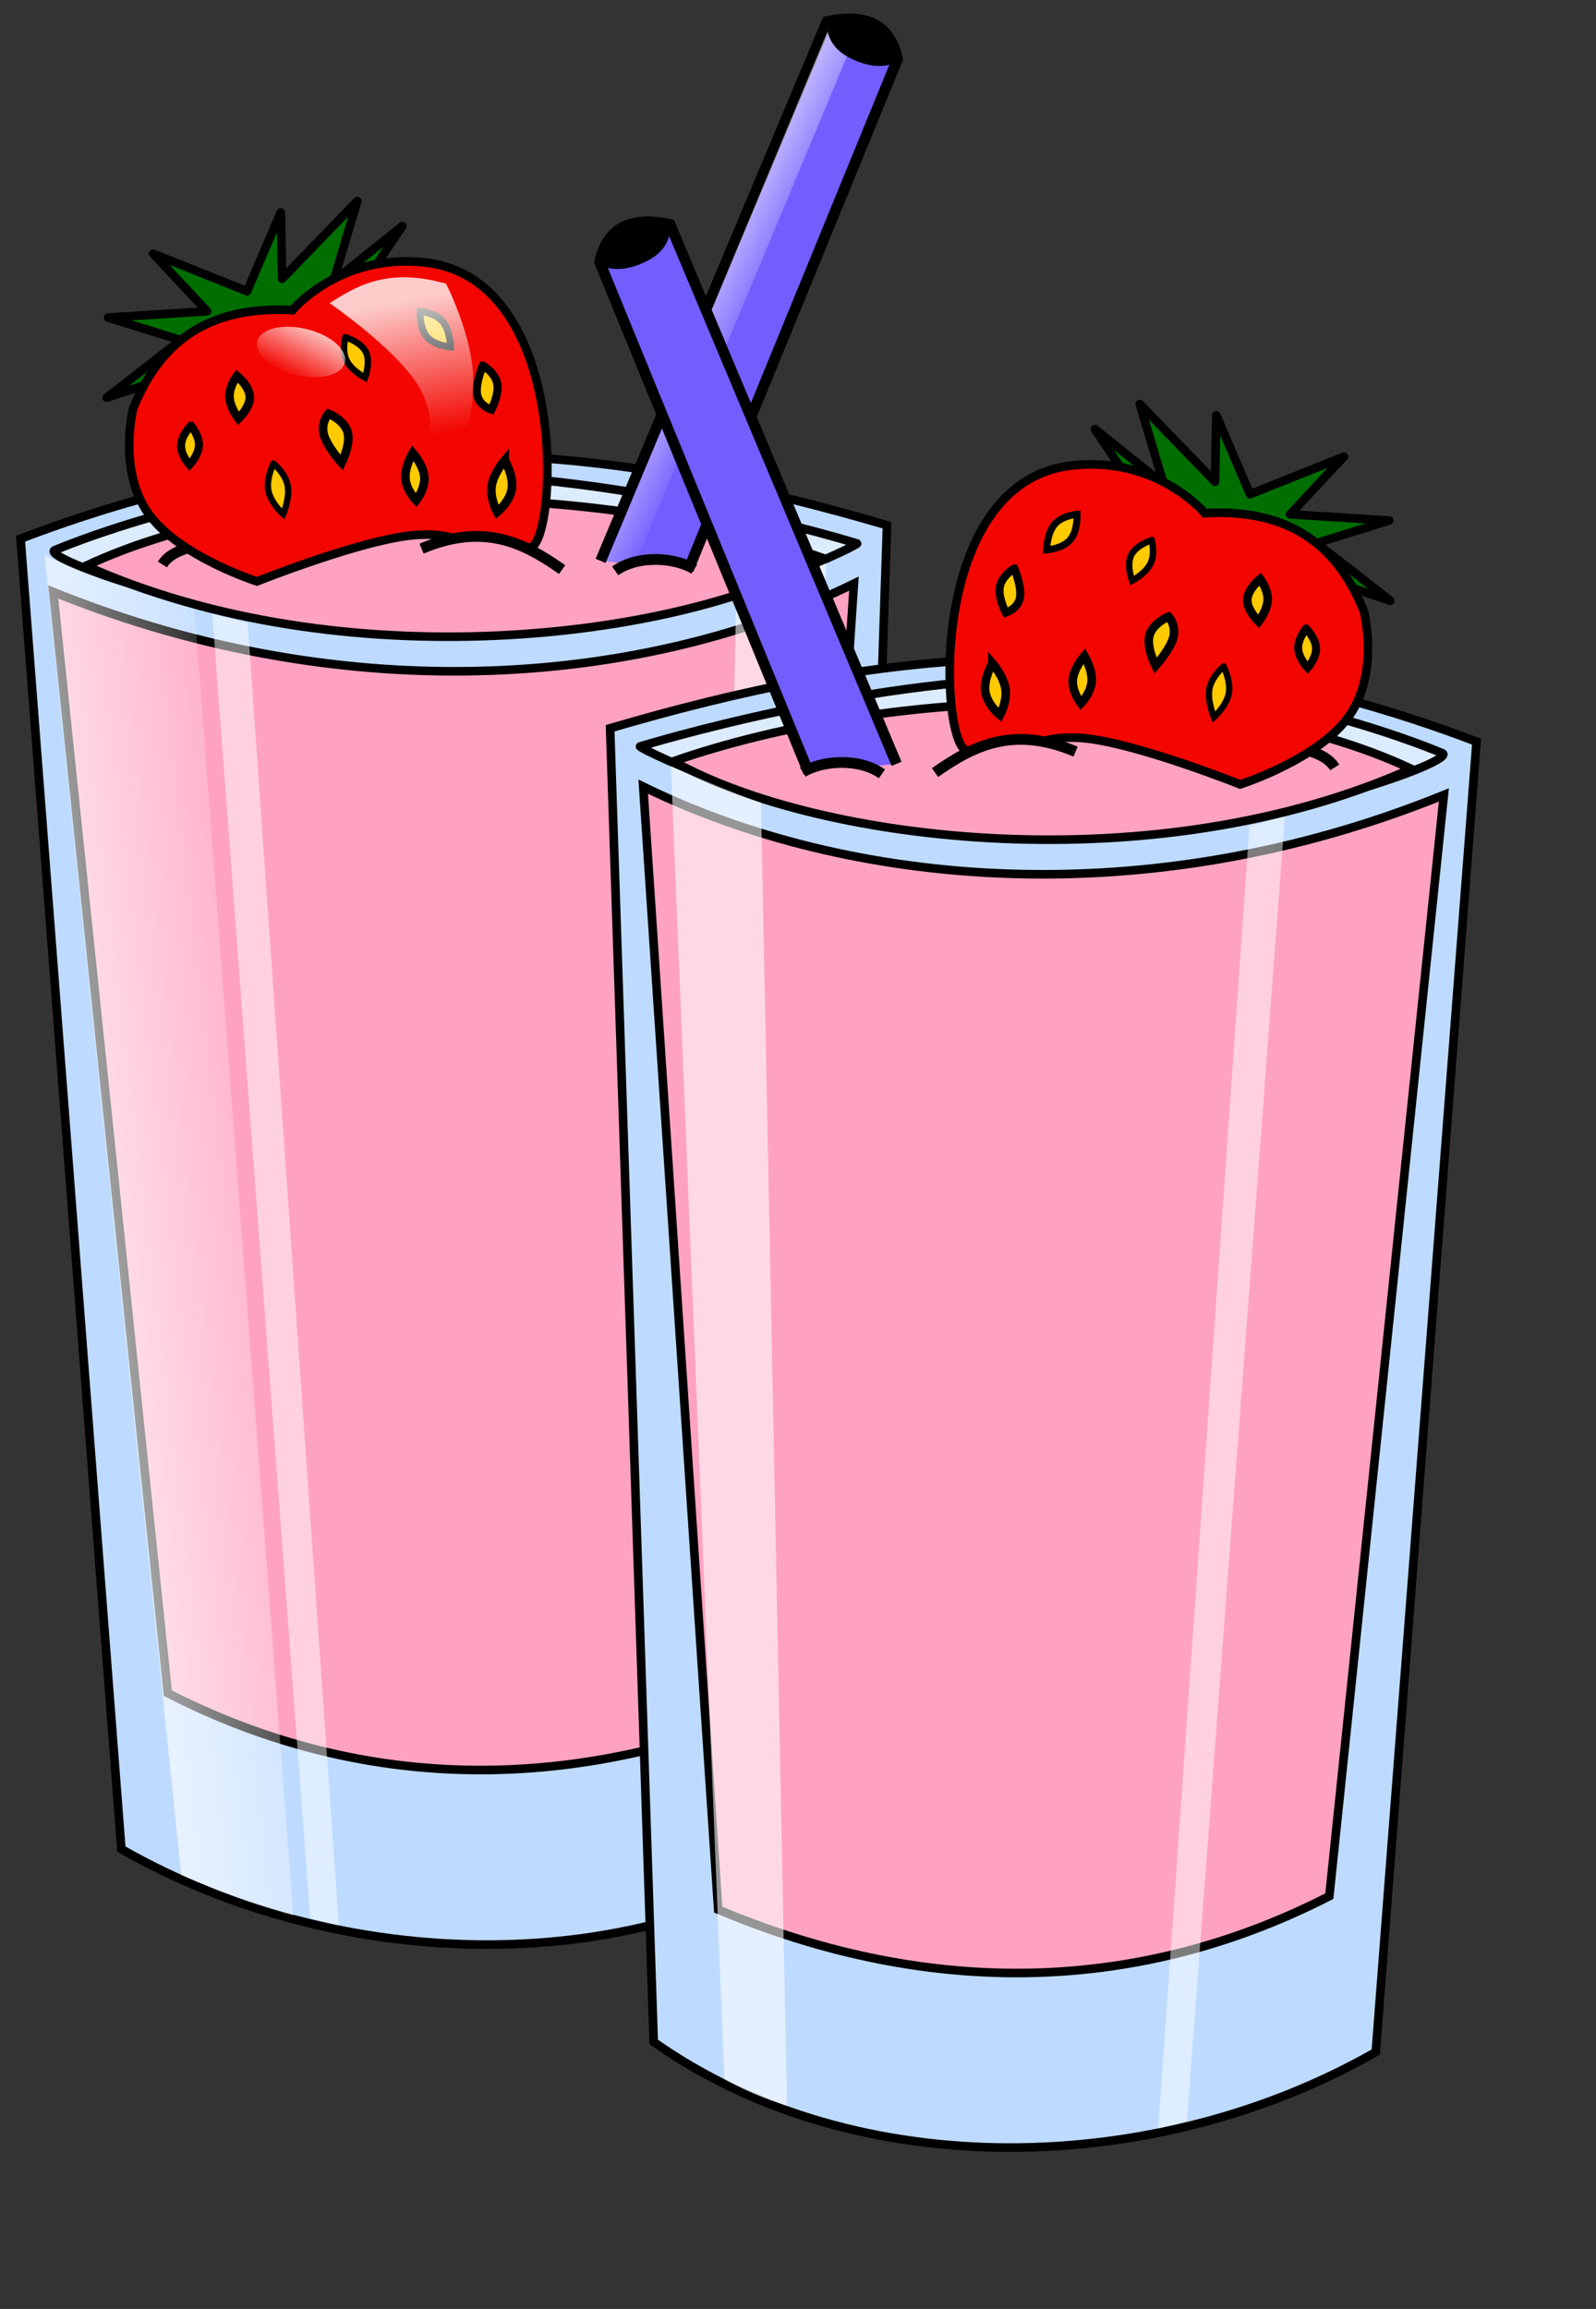 <svg xmlns:rdf="http://www.w3.org/1999/02/22-rdf-syntax-ns#" xmlns="http://www.w3.org/2000/svg" xmlns:sodipodi="http://inkscape.sourceforge.net/DTD/sodipodi-0.dtd" xmlns:cc="http://web.resource.org/cc/" xmlns:xlink="http://www.w3.org/1999/xlink" xmlns:dc="http://purl.org/dc/elements/1.1/" id="svg2" sodipodi:version="0.32" height="455.89pt" width="315.28pt" sodipodi:docname="smoothie.svg" sodipodi:docbase="/home/seb/Desktop/streetart/open clipart"><rect width="100%" height="100%" fill="#333333" stroke="none"/><defs id="defs5"><linearGradient id="linearGradient2193"><stop id="stop2195" stop-color="#fff" stop-opacity=".792" offset="0"></stop><stop id="stop2197" stop-color="#fff" stop-opacity="0" offset="1"></stop></linearGradient><linearGradient id="linearGradient2397" y2="615.94" xlink:href="#linearGradient2193" gradientUnits="userSpaceOnUse" x2="1340.6" y1="631.72" x1="1471.1"></linearGradient><linearGradient id="linearGradient2399" y2="253.31" xlink:href="#linearGradient2193" gradientUnits="userSpaceOnUse" x2="1263.9" y1="190.45" x1="1275.6"></linearGradient><linearGradient id="linearGradient2401" y2="249.74" xlink:href="#linearGradient2193" gradientUnits="userSpaceOnUse" x2="1353.6" y1="224.2" x1="1347.9"></linearGradient><linearGradient id="linearGradient2403" y2="211.57" xlink:href="#linearGradient2193" gradientUnits="userSpaceOnUse" x2="1145" y1="192.28" x1="1184.3"></linearGradient></defs><g id="g2337" transform="matrix(-.566 0 0 .566 846.61 -31.903)"><path id="path2339" d="m1083 300.67l20.3 611.04c94.8 66.9 234.9 62.54 336 4.69l46.9-609.47c-157-59.81-283.4-41.33-403.2-6.26z" fill-rule="evenodd" sodipodi:nodetypes="ccccc" stroke="#000" stroke-width="4" fill="#bedbff"></path><path id="path2341" d="m1098.4 327.83l34.9 522.31c92.6 39.02 190.7 41.7 284.4-6.25l53.3-512.2c-139 56.3-277.6 42.68-372.6-3.86z" fill-rule="evenodd" sodipodi:nodetypes="ccccc" stroke="#000" stroke-width="4" fill="#ffa2c2"></path><path id="path2343" d="m1096.9 309.16c-0.5 0.65 76.7 40.61 176.7 42.07 104.6 1.52 202.8-34.73 196.9-38.85 0 0-76.5-33.19-170.3-35.15-93.7-1.95-203.3 31.93-203.3 31.93z" fill-rule="evenodd" sodipodi:nodetypes="cscsc" fill-opacity=".466" stroke="#000" stroke-width="4" fill="#fff"></path><path id="path2345" d="m1112.4 316.07c99-34.5 250.8-39.78 343.4 3.47-118.8 53.15-275.2 34.65-343.4-3.47z" fill-rule="evenodd" sodipodi:nodetypes="ccc" stroke="#000" stroke-width="4" fill="#ffa2c2"></path><path id="path2347" d="m1111.3 318.29c14.2 6.4 28.2 12.18 41.9 17.01l12.1 606.19c-9.9-3.31-19.7-7.07-29.1-12.47l-24.9-610.73z" fill-rule="evenodd" sodipodi:nodetypes="ccccc" fill-opacity=".585" fill="#fff"></path><path id="path2349" d="m1405.3 339.49c24.3-6.89 46.9-14.25 69.7-24.77l-63.6 613.71c-23.6 10.39-36.3 14.27-52.1 18.94l46-607.88z" sodipodi:nodetypes="ccccc" fill="url(#linearGradient2397)" fill-rule="evenodd"></path><path id="path2351" d="m1351.4 948.64l45.6-606.91-16.5 4.51-42.4 605.73 13.3-3.33z" fill-rule="evenodd" sodipodi:nodetypes="ccccc" fill-opacity=".49" fill="#fff"></path><path id="path2353" d="m1420.2 318.91c-5.2-8.3-18.5-8.57-28.1-12.46" sodipodi:nodetypes="cc" stroke="#000" stroke-width="5" fill="none"></path><g id="g2355"><path id="path2357" stroke-linejoin="round" d="m1337.7 205.24l-29.1-43.7 32 25.64-11.1-37.29 35 36.12 0.6-30.88 15.7 36.71 43.7-17.48-25.1 26.8 46.1 2.91-33.8 10.49 34.4 26.8-108.4-36.12z" fill-rule="evenodd" stroke="#000" stroke-width="4" fill="#006f00"></path><path id="path2359" d="m1249.2 311.02c-12.4-0.4-19.8-124.31 48.2-132.5 39.9-4.81 62.3 22.09 62.3 22.09 41-2.27 62.4 16.54 74.1 45.74 0 0 7.3 28.78-7.1 48.9-14.4 20.11-50.5 31.54-50.5 31.54s-43.2-17.2-68.4-20.95-33.1 6.55-33.1 6.55l-25.5-1.37z" fill-rule="evenodd" sodipodi:nodetypes="csccscscc" stroke="#000" stroke-width="4" fill="#f30600"></path><g id="g2361" stroke="#000" fill-rule="evenodd" fill="#ffca00"><path id="path2363" sodipodi:nodetypes="cscsc" stroke-width="4" d="m1342.9 248.76s-7.3 2.93-8.9 8.65c-1.5 5.71 2.8 14.21 2.8 14.21s6.7-7.42 8.3-13.14c1.5-5.71-2.2-9.72-2.2-9.72z"></path><path id="path2365" sodipodi:nodetypes="cscsc" stroke-width="4" d="m1385.5 231.24s-5.8 4.72-6 9.67c-0.1 4.96 5.3 10.14 5.3 10.14s4-5.08 4.2-10.04c0.2-4.95-3.5-9.77-3.5-9.77z"></path><path id="path2367" sodipodi:nodetypes="cscsc" stroke-width="3.714" d="m1406.9 254.31s-3.9 4.7-3.7 9.27 4.4 9.01 4.4 9.01 4.1-4.57 3.9-9.14c-0.1-4.57-4.6-9.14-4.6-9.14z"></path><path id="path2369" sodipodi:nodetypes="cscsc" stroke-width="2.943" d="m1368.5 271.98s-5.4 4.34-6.6 10.22c-1.1 5.89 2.1 13.32 2.1 13.32s5.7-5.06 6.9-10.94c1.1-5.89-2.4-12.6-2.4-12.6z"></path><path id="path2371" sodipodi:nodetypes="cscsc" stroke-width="3.226" d="m1300.3 201.15s0.4 7.74-3.2 11.89c-3.5 4.14-11 4.7-11 4.7s0.2-7.7 3.7-11.85c3.5-4.14 10.5-4.74 10.5-4.74z"></path><path id="path2373" sodipodi:nodetypes="cscsc" stroke-width="2.992" d="m1335 213.22s1.8 6.09-0.5 10.79c-2.2 4.7-8.6 8.01-8.6 8.01s-2.7-7.19-0.4-11.89 9.5-6.91 9.5-6.91z"></path><path id="path2375" sodipodi:nodetypes="cscsc" stroke-width="4" d="m1303.7 267.03s-5 5.72-5.4 11.24 3.8 10.85 3.8 10.85 4.6-4.7 5-10.22-3.4-11.87-3.4-11.87z"></path><path id="path2377" sodipodi:nodetypes="cscsc" stroke-width="4" d="m1260.9 270.43s5.2 6 6.1 12.04c0.8 6.03-2.6 12.1-2.6 12.1s-5.9-4.85-6.8-10.88c-0.9-6.04 3.3-13.26 3.3-13.26z"></path><path id="path2379" sodipodi:nodetypes="cscsc" stroke-width="3.741" d="m1271.1 226.36s3.6 8.57 2.6 13.71-6.6 6.86-6.6 6.86-3.7-7.05-2.7-12.19 6.7-8.38 6.7-8.38z"></path></g><g id="g2381"><path id="path2383" d="m1342.4 197.36c-10.6-6.5-25.5-17.28-54.2-9.03 0 0-10.2 19.95-12.3 38.69-2 18.73 4.6 37.02 4.6 37.02l17.1 1.8s-6.8-14.67 4.5-31.6 40.3-36.88 40.3-36.88z" sodipodi:nodetypes="ccsccsc" fill="url(#linearGradient2399)" fill-rule="evenodd"></path><path id="path2385" sodipodi:rx="20.962624" sodipodi:ry="10.953444" sodipodi:type="arc" d="m1343.7 227.21a20.963 10.953 0 1 1 -0.1 0.02" sodipodi:open="true" transform="matrix(.972 -.236 .236 .972 -13.668 308.16)" sodipodi:cy="237.27492" sodipodi:cx="1351.9949" fill="url(#linearGradient2401)" sodipodi:end="10.585473" sodipodi:start="4.3066449"></path></g><path id="path2387" d="m1216.3 317.23l-105.4-250.85c-20.3-4.372-29.6 3.184-32.8 17.408l97.3 237.53" fill-rule="evenodd" sodipodi:nodetypes="cccc" stroke="#000" stroke-width="5" fill="#725eff"></path><path id="path2389" d="m1109.6 68.431l-8.7 12.447 99 236.82h13.7l-104-249.27z" sodipodi:nodetypes="ccccc" fill="url(#linearGradient2403)" fill-rule="evenodd"></path><path id="path2391" d="m1110.3 65.682s-13.2-3.628-21.4 0.946-11.4 17.349-11.4 17.349 7.4 6.423 22.3-0.974c12.9-6.408 10.5-17.321 10.5-17.321z" fill-rule="evenodd" sodipodi:nodetypes="cscsc" stroke="#000" stroke-width="1px"></path></g><path id="path2393" d="m1299.6 311.55c-29.3-12.39-48.1-2.42-65.4 9.75" fill-rule="evenodd" sodipodi:nodetypes="cc" stroke="#000" stroke-width="5" fill="#ffa2c2"></path><path id="path2395" d="m1209.5 321.89c-11-7.81-28.6-6.03-36.8-0.81" fill-rule="evenodd" sodipodi:nodetypes="cc" stroke="#000" stroke-width="5" fill="#ffa2c2"></path></g><g id="g2306" transform="matrix(.566 0 0 .566 -452.28 21.535)"><path id="path1308" d="m1083 300.67l20.3 611.04c94.8 66.9 234.9 62.54 336 4.69l46.9-609.47c-157-59.81-283.4-41.33-403.2-6.26z" fill-rule="evenodd" sodipodi:nodetypes="ccccc" stroke="#000" stroke-width="4" fill="#bedbff"></path><path id="path1310" d="m1098.4 327.83l34.9 522.31c92.6 39.02 190.7 41.7 284.4-6.25l53.3-512.2c-139 56.3-277.6 42.68-372.6-3.86z" fill-rule="evenodd" sodipodi:nodetypes="ccccc" stroke="#000" stroke-width="4" fill="#ffa2c2"></path><path id="path2185" d="m1096.9 309.16c-0.5 0.65 76.7 40.61 176.7 42.07 104.6 1.52 202.8-34.73 196.9-38.85 0 0-76.5-33.19-170.3-35.15-93.7-1.95-203.3 31.93-203.3 31.93z" fill-rule="evenodd" sodipodi:nodetypes="cscsc" fill-opacity=".466" stroke="#000" stroke-width="4" fill="#fff"></path><path id="path2187" d="m1112.4 316.07c99-34.5 250.8-39.78 343.4 3.47-118.8 53.15-275.2 34.65-343.4-3.47z" fill-rule="evenodd" sodipodi:nodetypes="ccc" stroke="#000" stroke-width="4" fill="#ffa2c2"></path><path id="path2189" d="m1111.3 318.29c14.2 6.4 28.2 12.18 41.9 17.01l12.1 606.19c-9.9-3.31-19.7-7.07-29.1-12.47l-24.9-610.73z" fill-opacity=".585" sodipodi:nodetypes="ccccc" fill-rule="evenodd" fill="#fff"></path><path id="path2191" d="m1405.3 339.49c24.3-6.89 46.9-14.25 69.7-24.77l-63.6 613.71c-23.6 10.39-36.3 14.27-52.1 18.94l46-607.88z" sodipodi:nodetypes="ccccc" fill="url(#linearGradient2397)" fill-rule="evenodd"></path><path id="path2201" d="m1351.4 948.64l45.6-606.91-16.5 4.51-42.4 605.73 13.3-3.33z" fill-opacity=".49" sodipodi:nodetypes="ccccc" fill-rule="evenodd" fill="#fff"></path><path id="path2281" d="m1420.2 318.91c-5.2-8.3-18.5-8.57-28.1-12.46" sodipodi:nodetypes="cc" stroke="#000" stroke-width="5" fill="none"></path><g id="g2262"><path id="path2207" stroke-linejoin="round" d="m1337.7 205.24l-29.1-43.7 32 25.64-11.1-37.29 35 36.12 0.6-30.88 15.7 36.71 43.7-17.48-25.1 26.8 46.1 2.91-33.8 10.49 34.4 26.8-108.4-36.12z" fill-rule="evenodd" stroke="#000" stroke-width="4" fill="#006f00"></path><path id="path2203" d="m1249.2 311.02c-12.4-0.4-19.8-124.31 48.2-132.5 39.9-4.81 62.3 22.09 62.3 22.09 41-2.27 62.4 16.54 74.1 45.74 0 0 7.3 28.78-7.1 48.9-14.4 20.11-50.5 31.54-50.5 31.54s-43.2-17.2-68.4-20.95-33.1 6.55-33.1 6.55l-25.5-1.37z" fill-rule="evenodd" sodipodi:nodetypes="csccscscc" stroke="#000" stroke-width="4" fill="#f30600"></path><g id="g2247" stroke="#000" fill-rule="evenodd" fill="#ffca00"><path id="path2229" sodipodi:nodetypes="cscsc" stroke-width="4" d="m1342.9 248.76s-7.3 2.93-8.9 8.65c-1.5 5.71 2.8 14.21 2.8 14.21s6.7-7.42 8.3-13.14c1.5-5.71-2.2-9.72-2.2-9.72z"></path><path id="path2231" sodipodi:nodetypes="cscsc" stroke-width="4" d="m1385.5 231.24s-5.8 4.72-6 9.67c-0.1 4.96 5.3 10.14 5.3 10.14s4-5.08 4.2-10.04c0.2-4.95-3.5-9.77-3.5-9.77z"></path><path id="path2233" sodipodi:nodetypes="cscsc" stroke-width="3.714" d="m1406.9 254.31s-3.9 4.7-3.7 9.27 4.4 9.01 4.4 9.01 4.1-4.57 3.9-9.14c-0.1-4.57-4.6-9.14-4.6-9.14z"></path><path id="path2235" sodipodi:nodetypes="cscsc" stroke-width="2.943" d="m1368.5 271.98s-5.4 4.34-6.6 10.22c-1.1 5.89 2.1 13.32 2.1 13.32s5.7-5.06 6.9-10.94c1.1-5.89-2.4-12.6-2.4-12.6z"></path><path id="path2237" sodipodi:nodetypes="cscsc" stroke-width="3.226" d="m1300.3 201.15s0.4 7.74-3.2 11.89c-3.5 4.14-11 4.7-11 4.7s0.2-7.7 3.7-11.85c3.5-4.14 10.5-4.74 10.5-4.74z"></path><path id="path2239" sodipodi:nodetypes="cscsc" stroke-width="2.992" d="m1335 213.22s1.8 6.09-0.5 10.79c-2.2 4.7-8.6 8.01-8.6 8.01s-2.7-7.19-0.4-11.89 9.5-6.91 9.5-6.91z"></path><path id="path2241" sodipodi:nodetypes="cscsc" stroke-width="4" d="m1303.7 267.03s-5 5.72-5.4 11.24 3.8 10.85 3.8 10.85 4.6-4.7 5-10.22-3.4-11.87-3.4-11.87z"></path><path id="path2243" sodipodi:nodetypes="cscsc" stroke-width="4" d="m1260.9 270.43s5.2 6 6.1 12.04c0.8 6.03-2.6 12.1-2.6 12.1s-5.9-4.85-6.8-10.88c-0.9-6.04 3.3-13.26 3.3-13.26z"></path><path id="path2245" sodipodi:nodetypes="cscsc" stroke-width="3.741" d="m1271.1 226.36s3.6 8.57 2.6 13.71-6.6 6.86-6.6 6.86-3.7-7.05-2.7-12.19 6.7-8.38 6.7-8.38z"></path></g><g id="g2258"><path id="path2209" d="m1342.4 197.36c-10.6-6.5-25.5-17.28-54.2-9.03 0 0-10.2 19.95-12.3 38.69-2 18.73 4.6 37.02 4.6 37.02l17.1 1.8s-6.8-14.67 4.5-31.6 40.3-36.88 40.3-36.88z" sodipodi:nodetypes="ccsccsc" fill="url(#linearGradient2399)" fill-rule="evenodd"></path><path id="path2219" sodipodi:rx="20.962624" sodipodi:ry="10.953444" sodipodi:type="arc" d="m1343.7 227.21a20.963 10.953 0 1 1 -0.1 0.02" sodipodi:open="true" transform="matrix(.972 -.236 .236 .972 -13.668 308.16)" sodipodi:cy="237.27492" sodipodi:cx="1351.9949" fill="url(#linearGradient2401)" sodipodi:end="10.585473" sodipodi:start="4.3066449"></path></g><path id="path2285" d="m1216.3 317.23l-105.4-250.85c-20.3-4.372-29.6 3.184-32.8 17.408l97.3 237.53" fill-rule="evenodd" sodipodi:nodetypes="cccc" stroke="#000" stroke-width="5" fill="#725eff"></path><path id="path2289" d="m1109.6 68.431l-8.7 12.447 99 236.82h13.7l-104-249.27z" sodipodi:nodetypes="ccccc" fill="url(#linearGradient2403)" fill-rule="evenodd"></path><path id="path2287" d="m1110.3 65.682s-13.2-3.628-21.4 0.946-11.4 17.349-11.4 17.349 7.4 6.423 22.3-0.974c12.9-6.408 10.5-17.321 10.5-17.321z" fill-rule="evenodd" sodipodi:nodetypes="cscsc" stroke="#000" stroke-width="1px"></path></g><path id="path2279" d="m1299.6 311.55c-29.3-12.39-48.1-2.42-65.4 9.75" fill-rule="evenodd" sodipodi:nodetypes="cc" stroke="#000" stroke-width="5" fill="#ffa2c2"></path><path id="path2299" d="m1209.5 321.89c-11-7.81-28.6-6.03-36.8-0.81" fill-rule="evenodd" sodipodi:nodetypes="cc" stroke="#000" stroke-width="5" fill="#ffa2c2"></path></g></svg>